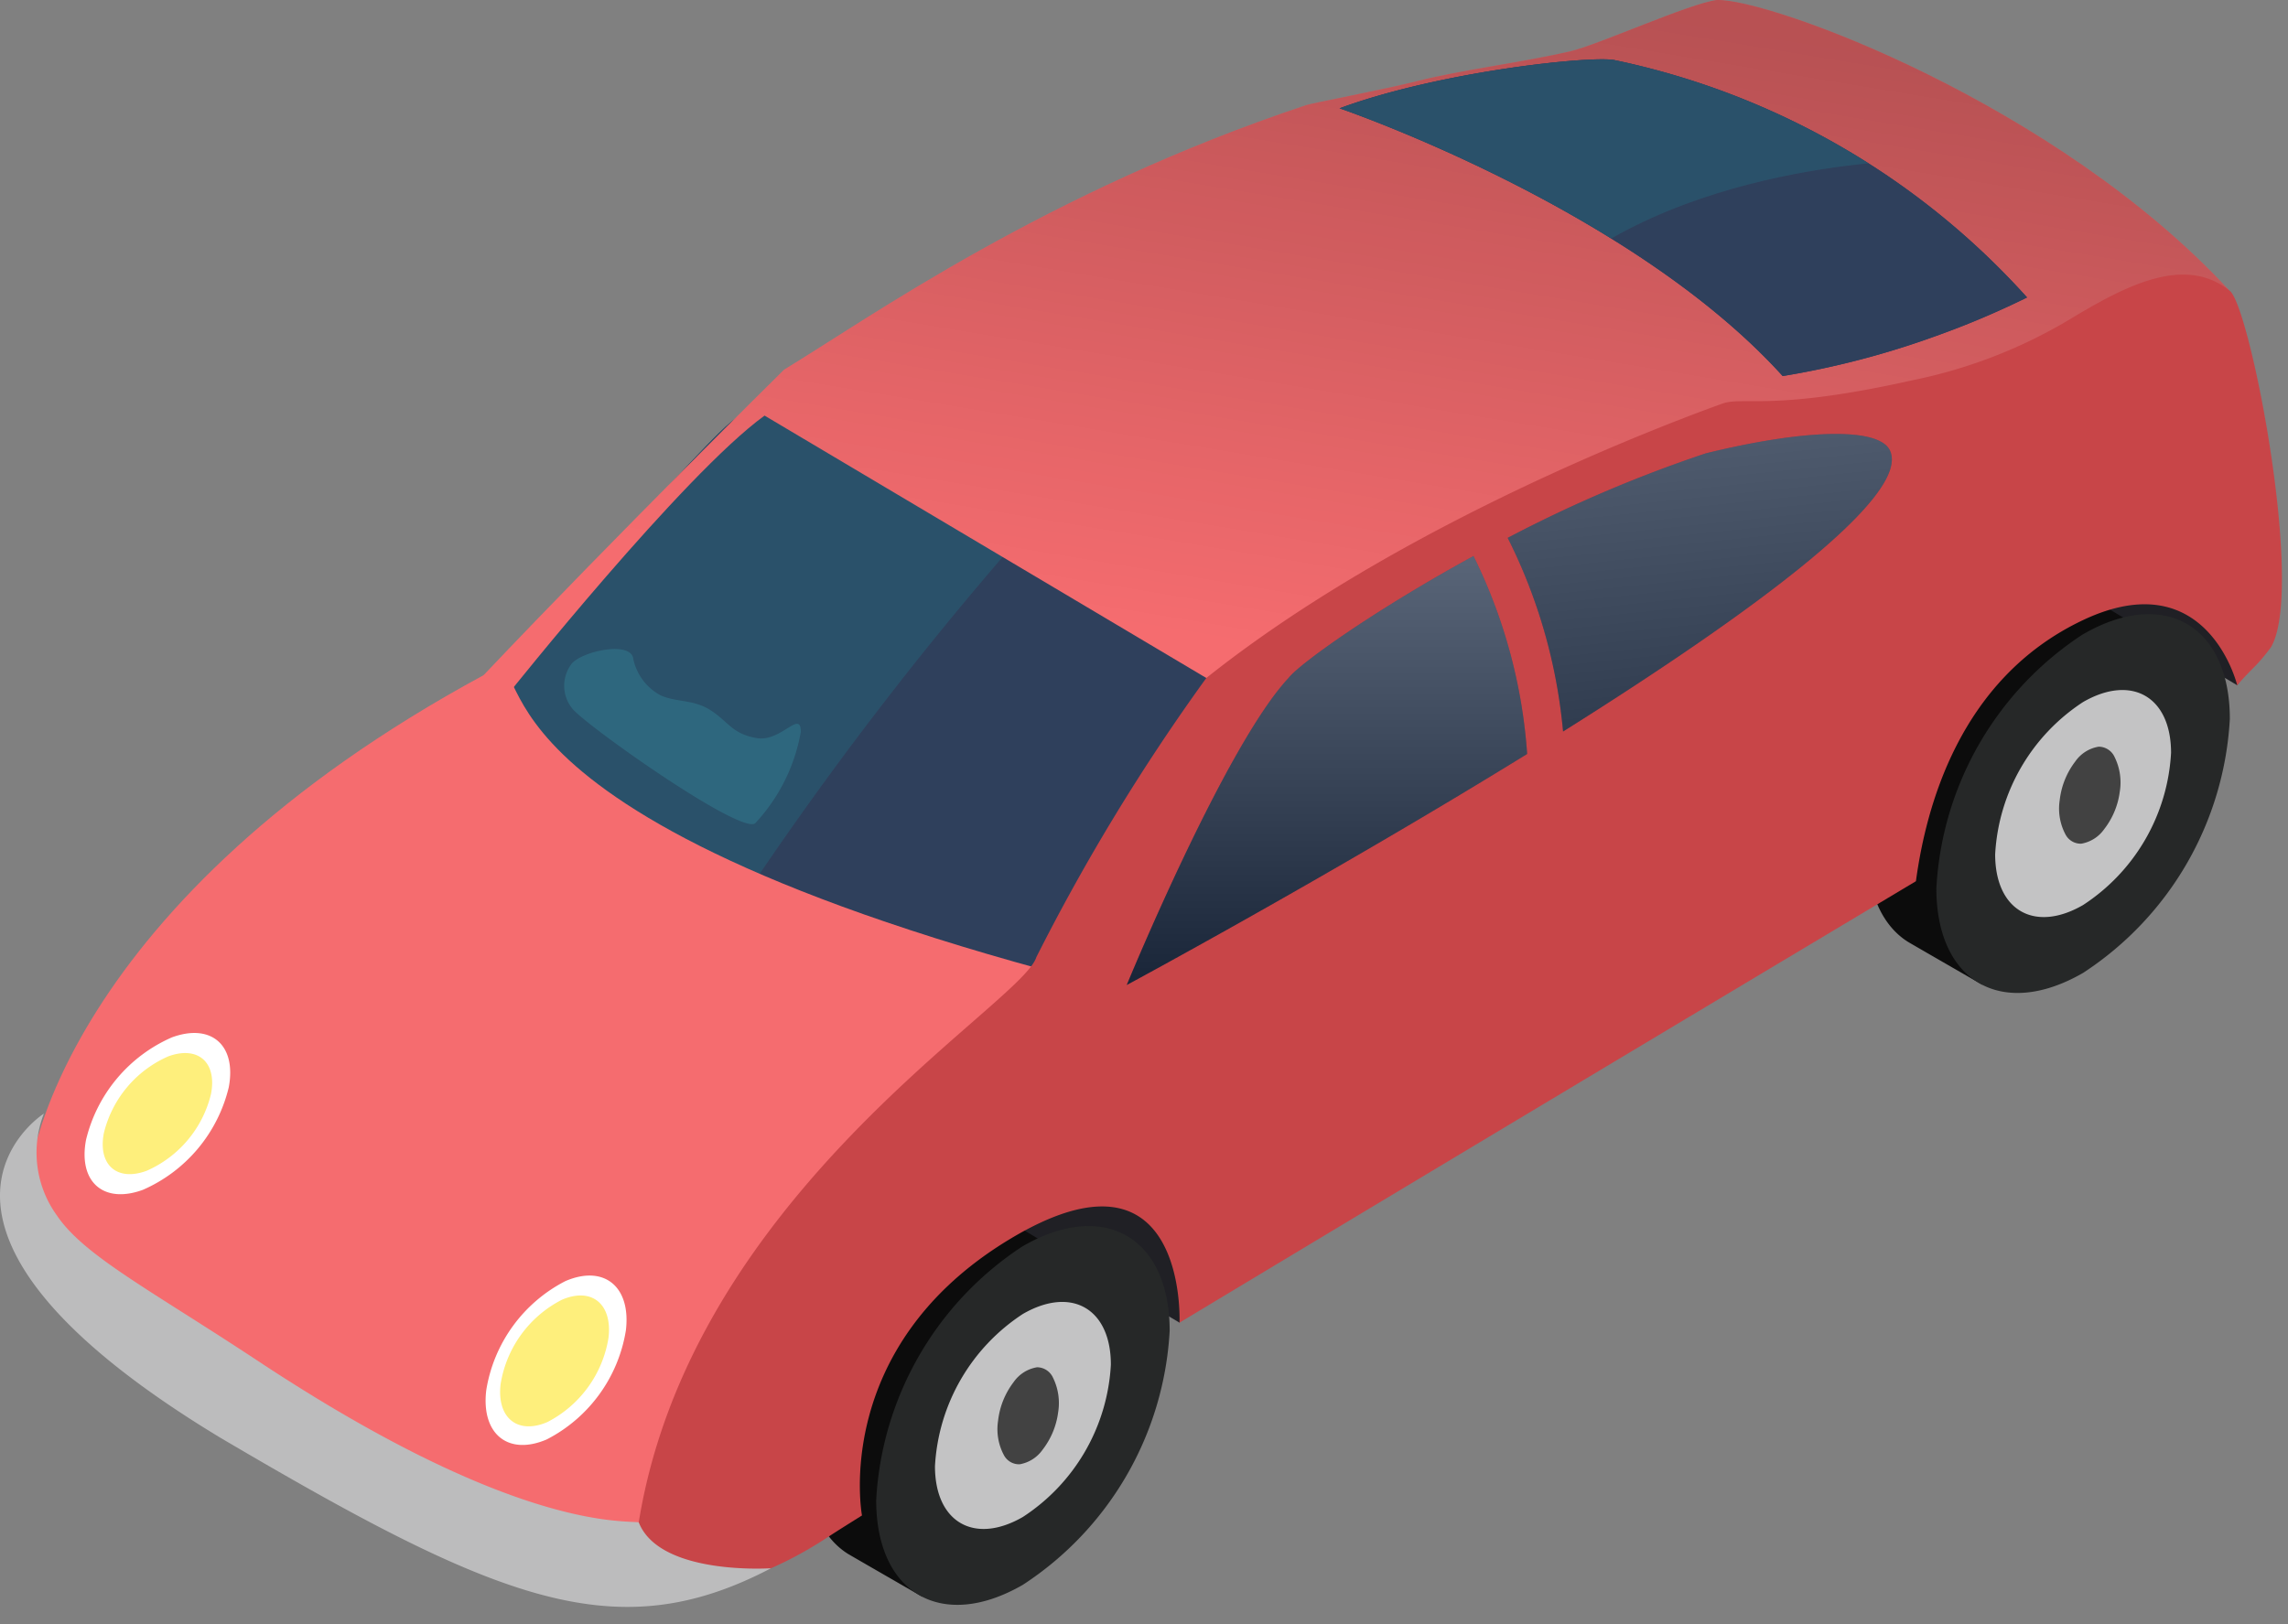 <svg id="Car" xmlns="http://www.w3.org/2000/svg" xmlns:xlink="http://www.w3.org/1999/xlink" width="100" height="71" viewBox="0 0 100 71">
  <rect x="0" y="0" width="100" height="71" fill="#808080" stroke="none"/>
  <defs>
    <clipPath id="clip-path">
      <path id="Mask" d="M10.75.854C9.015,2.308,0,12.747,0,12.747S5.079,23.562,24.281,25.174c1.241-.309,9.073-15.222,9.073-15.222L13.188.244s-.7-.844-2.438.61" transform="translate(0 0.021)" fill="#2f405c"/>
    </clipPath>
    <linearGradient id="linear-gradient" x1="0.256" y1="0.854" x2="0.614" gradientUnits="objectBoundingBox">
      <stop offset="0" stop-opacity="0"/>
      <stop offset="1" stop-opacity="0.251"/>
    </linearGradient>
    <linearGradient id="linear-gradient-2" x1="0.5" x2="0.5" y2="1" gradientUnits="objectBoundingBox">
      <stop offset="0" stop-color="#fff" stop-opacity="0.251"/>
      <stop offset="1" stop-opacity="0.251"/>
    </linearGradient>
    <linearGradient id="linear-gradient-3" x1="0.366" y1="-0.245" x2="0.623" y2="1.623" xlink:href="#linear-gradient-2"/>
    <clipPath id="clip-path-2">
      <path id="Mask-2" data-name="Mask" d="M12,.031C10.952-.16,4.4.522,0,2.142c0,0,12.684,4.32,19.367,11.706a37.308,37.308,0,0,0,6.716-1.758,37.455,37.455,0,0,0,3.965-1.679A33.463,33.463,0,0,0,12,.031" transform="translate(0 0.593)" fill="#2f405c"/>
    </clipPath>
  </defs>
  <g id="Group_46" data-name="Group 46">
    <path id="Fill_1" data-name="Fill 1" d="M10.75.854C9.015,2.308,0,12.747,0,12.747S5.079,23.562,24.281,25.174c1.241-.309,9.073-15.222,9.073-15.222L13.188.244s-.7-.844-2.438.61" transform="translate(21.137 17.651)" fill="#2f405c"/>
    <g id="Fill_42_Fill_46_Mask" data-name="Fill 42 + Fill 46 Mask" transform="translate(21.137 17.63)">
      <path id="Mask-3" data-name="Mask" d="M10.75.854C9.015,2.308,0,12.747,0,12.747S5.079,23.562,24.281,25.174c1.241-.309,9.073-15.222,9.073-15.222L13.188.244s-.7-.844-2.438.61" transform="translate(0 0.021)" fill="#2f405c"/>
      <g id="Fill_42_Fill_46_Mask-2" data-name="Fill 42 + Fill 46 Mask" clip-path="url(#clip-path)">
        <path id="Fill_42" data-name="Fill 42" d="M2.758.081c3.1-.634,15.392,2.66,15.392,2.66S16.856,18.5,14.758,20.866,14.529,21.3,0,21.3A153.535,153.535,0,0,0,2.758.081Z" transform="translate(13.211 23.819) rotate(-150)" fill="#276379" opacity="0.5"/>
        <path id="Fill_46" data-name="Fill 46" d="M.878,3.545c.627.386,8.951,1.912,9.391,1.191a7.842,7.842,0,0,0,.122-4.47c-.423-.906-.586.768-1.629,1.057s-1.416-.116-2.318-.247-1.507.318-2.287.33a2.36,2.36,0,0,1-1.795-1C1.885-.126.281,1.076.06,1.774A1.578,1.578,0,0,0,.878,3.545Z" transform="translate(4.558 9.737) rotate(25)" fill="#327f93" opacity="0.5"/>
      </g>
    </g>
    <path id="Fill_3" data-name="Fill 3" d="M19.92.255C1.824,10.046-.344,21.748.039,23.32c1.507,3.531,23.278,16.672,27.288,16.823l17.13-26.985c-27.644-7.54-21.6-14.6-24.537-12.9" transform="translate(1.217 29.263)" fill="#f56c6f"/>
    <path id="Fill_5" data-name="Fill 5" d="M6.414.876A14.174,14.174,0,0,0,0,11.984c0,1.987.678,3.4,1.781,4.092.085.054,3.265,1.886,3.265,1.886s-2.587-2.6-.9-3.578A14.18,14.18,0,0,0,10.56,3.274c0-1.984,3.412-1.1,3.412-1.1S10.911.4,10.838.366c-1.149-.6-2.709-.48-4.424.51" transform="translate(81.61 25.101)" fill="#0c0c0c"/>
    <path id="Fill_7" data-name="Fill 7" d="M6.414.876A14.176,14.176,0,0,0,0,11.984c0,1.987.678,3.4,1.781,4.093.085.054,3.265,1.885,3.265,1.885s-2.587-2.6-.9-3.578A14.178,14.178,0,0,0,10.56,3.274c0-1.984,3.412-1.1,3.412-1.1S10.911.4,10.838.366c-1.15-.6-2.709-.48-4.424.51" transform="translate(35.275 51.853)" fill="#0c0c0c"/>
    <g id="Fill_9" data-name="Fill 9">
      <path id="Fill_9-2" data-name="Fill 9" d="M53.9,0c-1.192.148-5.19,1.961-6.4,2.241-2.11.49-4.8.821-6.636,1.29-1.517.386-4.617.966-4.92,1.067C24.588,8.387,16.857,13.9,13.133,16.161c0,0-7.164,7.064-13.133,13.357l1.1.793s7.624-9.566,11.18-12.142L31.587,29.641l1.134.688.818-.688L76.29,12.689C68.714,4.5,56.192-.069,53.9,0" transform="translate(21.136 0)" fill="#f56c6f"/>
      <path id="Fill_9-3" data-name="Fill 9" d="M53.9,0c-1.192.148-5.19,1.961-6.4,2.241-2.11.49-4.8.821-6.636,1.29-1.517.386-4.617.966-4.92,1.067C24.588,8.387,16.857,13.9,13.133,16.161c0,0-7.164,7.064-13.133,13.357l1.1.793s7.624-9.566,11.18-12.142L31.587,29.641l1.134.688.818-.688L76.29,12.689C68.714,4.5,56.192-.069,53.9,0" transform="translate(21.136 0)" fill="url(#linear-gradient)" style="mix-blend-mode: multiply;isolation: isolate"/>
    </g>
    <path id="Fill_11" data-name="Fill 11" d="M0,1.946,8.527,7.011l1.266-2.3L6.464,0Z" transform="translate(43.026 50.815)" fill="#202025"/>
    <path id="Fill_13" data-name="Fill 13" d="M0,1.946,8.527,7.011l1.266-2.3L6.463,0Z" transform="translate(89.253 22.947)" fill="#202025"/>
    <path id="Fill_15" data-name="Fill 15" d="M62.745,1.98A21.86,21.86,0,0,1,55.89,4.624c-6.12,1.371-7.377.686-8.3,1.02-4.18,1.512-14.76,5.788-22.546,11.993a90,90,0,0,0-7.43,12.206C16.954,32.011,1.244,40.939,0,56.516c-.048,1.412,3.913,1.719,8.549-1.349.29-.192.78-.5,1.445-.916,0,0-1.375-7.341,6.433-12.064s7.445,3.635,7.445,3.635c9.933-5.983,22.665-13.607,32.186-19.3.431-3.174,1.872-8.85,7.306-11.417S70.1,17.954,70.1,17.954c.7-.812.79-.755,1.462-1.642,1.523-2.465-.888-14.886-1.784-15.6C67.807-.869,65.242.468,62.745,1.98" transform="translate(27.68 12.004)" fill="#c84548"/>
    <path id="Fill_17" data-name="Fill 17" d="M6.413.875A14.175,14.175,0,0,0,0,11.983c0,4.089,2.871,5.748,6.413,3.7A14.177,14.177,0,0,0,12.827,4.578c0-4.09-2.872-5.747-6.414-3.7" transform="translate(38.295 53.602)" fill="#262828"/>
    <path id="Fill_19" data-name="Fill 19" d="M3.844.525A8.5,8.5,0,0,0,0,7.183C0,9.634,1.722,10.627,3.844,9.4A8.49,8.49,0,0,0,7.688,2.744C7.688.293,5.968-.7,3.844.525" transform="translate(40.864 56.919)" fill="#c3c3c4"/>
    <path id="Fill_21" data-name="Fill 21" d="M6.413.876A14.175,14.175,0,0,0,0,11.984c0,4.09,2.871,5.747,6.413,3.7A14.175,14.175,0,0,0,12.827,4.579c0-4.09-2.871-5.748-6.414-3.7" transform="translate(84.631 26.85)" fill="#262828"/>
    <path id="Fill_23" data-name="Fill 23" d="M3.843.525A8.5,8.5,0,0,0,0,7.183C0,9.634,1.721,10.628,3.843,9.4A8.491,8.491,0,0,0,7.688,2.745C7.688.294,5.967-.7,3.843.525" transform="translate(87.201 30.167)" fill="#c3c3c4"/>
    <g id="Fill_25" data-name="Fill 25">
      <path id="Fill_25-2" data-name="Fill 25" d="M7.073,5.331C4.31,8.276,0,18.754,0,18.754s8.888-4.786,17.5-10.1A23.131,23.131,0,0,0,15.155,0C10.787,2.388,7.537,4.722,7.073,5.331" transform="translate(49.246 24.309)" fill="#21314b"/>
      <path id="Fill_25-3" data-name="Fill 25" d="M7.073,5.331C4.31,8.276,0,18.754,0,18.754s8.888-4.786,17.5-10.1A23.131,23.131,0,0,0,15.155,0C10.787,2.388,7.537,4.722,7.073,5.331" transform="translate(49.246 24.309)" fill="url(#linear-gradient-2)" style="mix-blend-mode: multiply;isolation: isolate"/>
    </g>
    <g id="Fill_27" data-name="Fill 27">
      <path id="Fill_27-2" data-name="Fill 27" d="M8.666.844A58.356,58.356,0,0,0,0,4.541a23.6,23.6,0,0,1,2.42,8.466C10.434,7.973,17.712,2.7,16.694.695c-.527-1-3.749-.9-8.028.149" transform="translate(65.896 18.974)" fill="#21314b"/>
      <path id="Fill_27-3" data-name="Fill 27" d="M8.666.844A58.356,58.356,0,0,0,0,4.541a23.6,23.6,0,0,1,2.42,8.466C10.434,7.973,17.712,2.7,16.694.695c-.527-1-3.749-.9-8.028.149" transform="translate(65.896 18.974)" fill="url(#linear-gradient-3)" style="mix-blend-mode: multiply;isolation: isolate"/>
    </g>
    <path id="Fill_29" data-name="Fill 29" d="M12,.031C10.952-.16,4.4.522,0,2.142c0,0,12.684,4.32,19.367,11.706a37.308,37.308,0,0,0,6.716-1.758,37.455,37.455,0,0,0,3.965-1.679A33.463,33.463,0,0,0,12,.031" transform="translate(58.548 2.593)" fill="#2f405c"/>
    <g id="Fill_42-2" data-name="Fill 42" transform="translate(58.548 2)">
      <path id="Mask-4" data-name="Mask" d="M12,.031C10.952-.16,4.4.522,0,2.142c0,0,12.684,4.32,19.367,11.706a37.308,37.308,0,0,0,6.716-1.758,37.455,37.455,0,0,0,3.965-1.679A33.463,33.463,0,0,0,12,.031" transform="translate(0 0.593)" fill="#2f405c"/>
      <g id="Fill_42-3" data-name="Fill 42" clip-path="url(#clip-path-2)">
        <path id="Fill_42-4" data-name="Fill 42" d="M11.722.154c3.1-.634,13.133.9,13.133.9s-7.5,10.86-9.6,13.226S14.529,13.85,0,13.85C0,13.85,9.526,8.35,11.722.154Z" transform="translate(18.527 16.994) rotate(-150)" fill="#276379" opacity="0.5"/>
      </g>
    </g>
    <path id="Fill_31" data-name="Fill 31" d="M6.132,2.391C6.358.479,5.174-.483,3.489.242A6.517,6.517,0,0,0,.028,5.016C-.2,6.927.985,7.89,2.671,7.165A6.52,6.52,0,0,0,6.132,2.391" transform="translate(21.224 55.766)" fill="#fff"/>
    <path id="Fill_33" data-name="Fill 33" d="M4.737,1.847C4.911.37,4-.373,2.7.187A5.033,5.033,0,0,0,.021,3.874c-.175,1.477.74,2.221,2.042,1.661A5.039,5.039,0,0,0,4.737,1.847" transform="translate(21.859 56.637)" fill="#feef7c"/>
    <path id="Fill_35" data-name="Fill 35" d="M.064,4.669c-.35,1.84.763,2.82,2.485,2.188A6.565,6.565,0,0,0,6.3,2.38C6.652.54,5.54-.44,3.817.192A6.563,6.563,0,0,0,.064,4.669" transform="translate(3.697 45.161)" fill="#fff"/>
    <path id="Fill_37" data-name="Fill 37" d="M.048,3.506C-.215,4.888.621,5.624,1.914,5.149A4.931,4.931,0,0,0,4.733,1.787C5,.4,4.16-.33,2.866.144A4.933,4.933,0,0,0,.048,3.506" transform="translate(4.49 46.039)" fill="#feef7c"/>
    <path id="Fill_39" data-name="Fill 39" d="M27.919,17.868c-.892-.086-5.63.226-16.622-7.039C6.563,7.7,3.681,6.22,2.487,4.453A4.691,4.691,0,0,1,1.918,0S-5.757,4.857,9.6,14.152c12.2,7.193,17.33,9.265,24.1,5.724,0,0-4.866.338-5.783-2.008" transform="translate(0 48.686)" fill="#bcbcbd"/>
    <path id="Fill_42-5" data-name="Fill 42" d="M1.727,0A1.553,1.553,0,0,0,.7.651a3.406,3.406,0,0,0-.678,1.69,2.41,2.41,0,0,0,.255,1.5.748.748,0,0,0,.688.4,1.545,1.545,0,0,0,1-.633,3.374,3.374,0,0,0,.682-1.636A2.511,2.511,0,0,0,2.421.452.771.771,0,0,0,1.727,0" transform="translate(43.6 59.776)" fill="#424242"/>
    <path id="Fill_44" data-name="Fill 44" d="M1.727,0A1.553,1.553,0,0,0,.7.651a3.406,3.406,0,0,0-.678,1.69,2.41,2.41,0,0,0,.255,1.5.748.748,0,0,0,.688.4,1.545,1.545,0,0,0,1-.633,3.374,3.374,0,0,0,.682-1.636A2.511,2.511,0,0,0,2.421.452.771.771,0,0,0,1.727,0" transform="translate(90 32.644)" fill="#424242"/>
  </g>
</svg>
